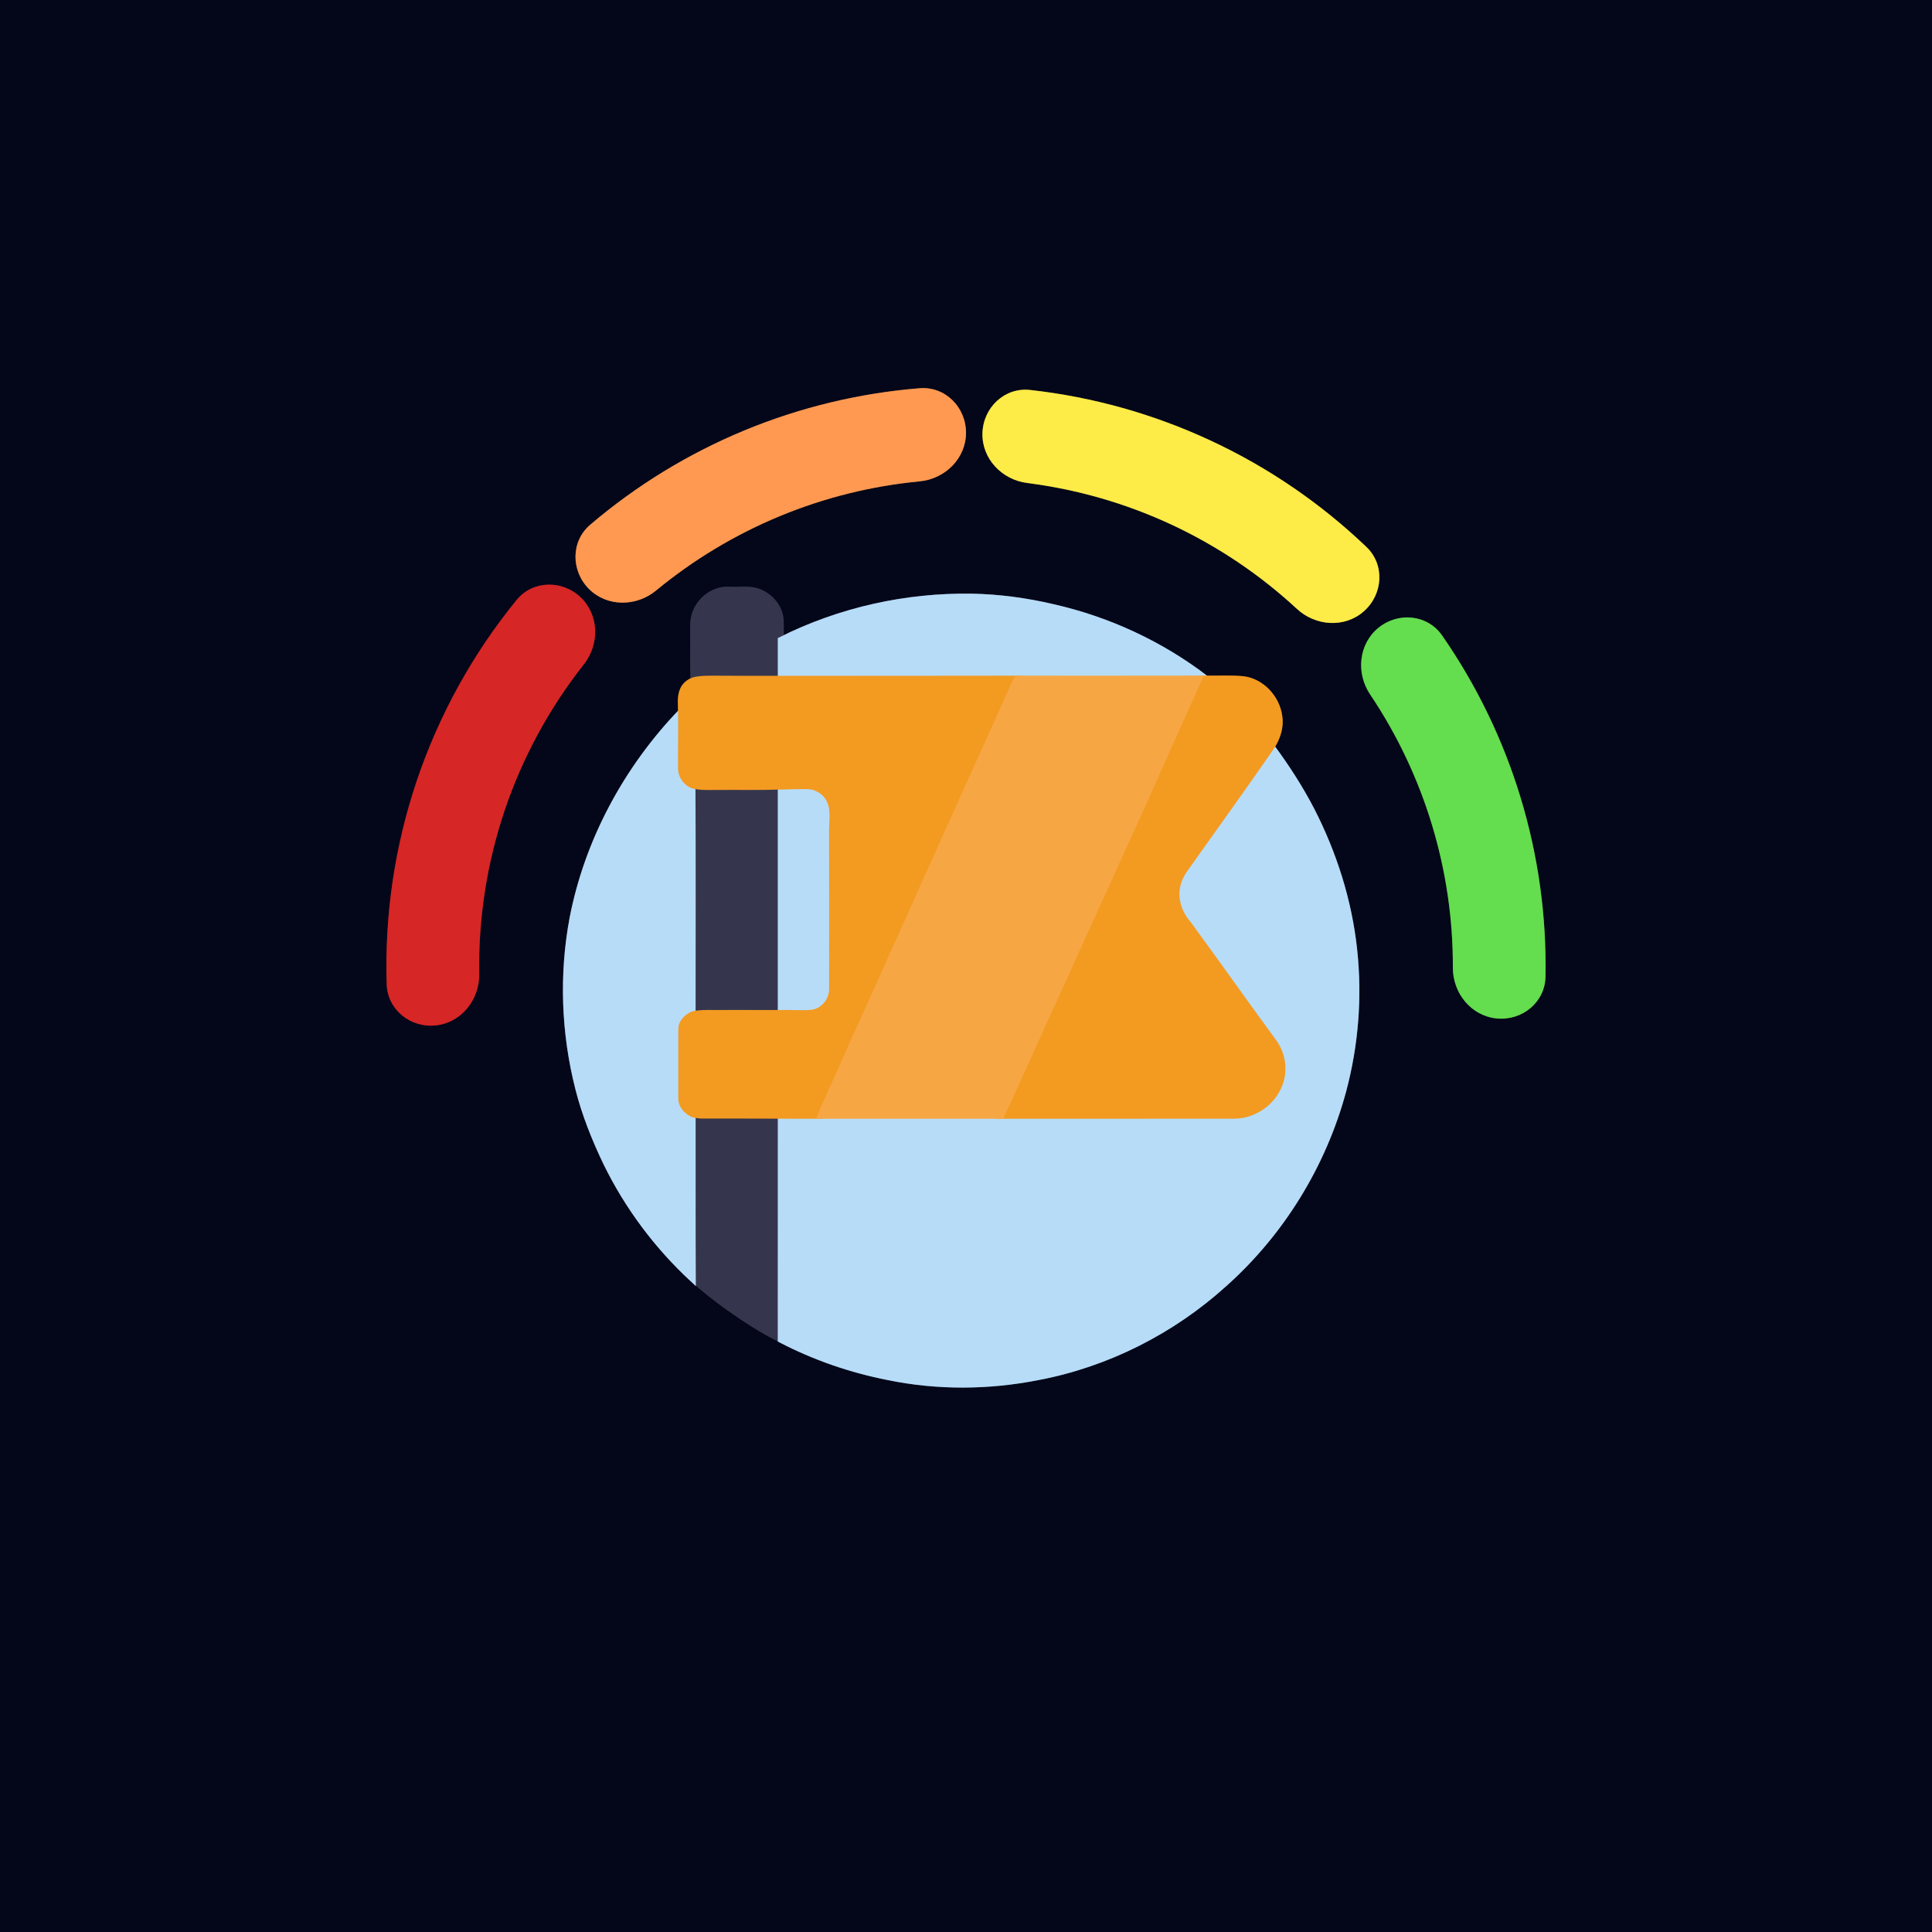 <svg width="40" height="40" viewBox="0 0 40 40" fill="none" xmlns="http://www.w3.org/2000/svg">
<g clip-path="url(#clip0_4005_1227)">
<rect width="40" height="40" fill="#040719"/>
<path d="M14.407 12.664C14.517 12.393 14.797 12.194 15.093 12.21C15.318 12.224 15.562 12.169 15.771 12.281C15.986 12.388 16.155 12.607 16.163 12.853C16.168 12.986 16.162 13.118 16.166 13.251C16.167 13.518 16.166 13.786 16.166 14.054C15.713 14.054 15.259 14.056 14.806 14.052C14.656 14.052 14.503 14.047 14.357 14.086C14.348 13.728 14.355 13.369 14.351 13.01C14.349 12.893 14.36 12.772 14.407 12.664Z" fill="#35364E" stroke="#35364E" stroke-width="0.125"/>
<path d="M14.336 16.258C14.497 16.304 14.666 16.292 14.832 16.293C15.276 16.288 15.721 16.3 16.166 16.284C16.167 17.847 16.166 19.41 16.166 20.974C15.696 20.971 15.226 20.973 14.756 20.972C14.617 20.972 14.476 20.968 14.34 21.003C14.339 19.421 14.345 17.84 14.336 16.258Z" fill="#35364E" stroke="#35364E" stroke-width="0.125"/>
<path d="M14.34 23.067C14.406 23.085 14.475 23.095 14.543 23.095C15.084 23.097 15.625 23.093 16.166 23.099L16.165 23.121C16.155 23.229 16.152 23.337 16.155 23.446C16.156 24.873 16.155 26.3 16.155 27.727C15.779 27.544 15.43 27.313 15.089 27.073C14.829 26.891 14.583 26.69 14.343 26.483C14.337 25.344 14.342 24.206 14.34 23.067Z" fill="#35364E" stroke="#35364E" stroke-width="0.125"/>
<path d="M16.166 13.25C17.387 12.637 18.759 12.332 20.125 12.354C20.688 12.365 21.249 12.441 21.798 12.57C22.945 12.829 24.035 13.335 24.968 14.05C24.921 14.05 24.875 14.05 24.83 14.05C23.574 14.052 22.318 14.052 21.062 14.051C19.43 14.056 17.798 14.053 16.166 14.054C16.165 13.786 16.166 13.518 16.166 13.25Z" fill="#B7DCF8" stroke="#B7DCF8" stroke-width="0.125"/>
<path d="M11.855 19.011C12.165 17.409 12.973 15.915 14.101 14.74C14.11 15.128 14.095 15.517 14.101 15.905C14.098 16.057 14.196 16.201 14.336 16.258C14.345 17.84 14.339 19.421 14.339 21.003C14.222 21.059 14.107 21.163 14.107 21.304C14.105 21.782 14.105 22.262 14.106 22.74C14.102 22.889 14.216 23.004 14.34 23.067C14.342 24.206 14.337 25.345 14.343 26.483C13.605 25.8 12.993 24.981 12.552 24.078C12.314 23.582 12.108 23.068 11.973 22.534C11.681 21.387 11.636 20.175 11.855 19.011Z" fill="#B7DCF8" stroke="#B7DCF8" stroke-width="0.125"/>
<path d="M24.655 17.824C25.213 17.037 25.779 16.255 26.326 15.46C26.631 15.875 26.913 16.308 27.15 16.765C27.615 17.668 27.928 18.653 28.036 19.664C28.142 20.64 28.063 21.634 27.81 22.582C27.397 24.115 26.533 25.523 25.348 26.58C24.267 27.559 22.917 28.243 21.483 28.513C20.466 28.713 19.41 28.721 18.394 28.512C17.62 28.36 16.865 28.101 16.165 27.736C16.166 26.198 16.165 24.659 16.166 23.121L16.166 23.099C16.441 23.102 16.715 23.099 16.989 23.1C18.236 23.099 19.483 23.099 20.729 23.1C22.338 23.099 23.947 23.1 25.556 23.099C25.96 23.095 26.349 22.831 26.49 22.451C26.606 22.164 26.554 21.825 26.374 21.577C25.778 20.763 25.196 19.939 24.601 19.126C24.405 18.905 24.304 18.593 24.385 18.303C24.427 18.12 24.551 17.974 24.655 17.824Z" fill="#B7DCF8" stroke="#B7DCF8" stroke-width="0.125"/>
<path d="M16.166 16.284C16.348 16.278 16.53 16.274 16.713 16.275C16.904 16.277 17.09 16.389 17.173 16.564C17.269 16.747 17.229 16.959 17.227 17.157C17.229 18.261 17.23 19.366 17.229 20.47C17.235 20.716 17.037 20.953 16.787 20.971C16.58 20.986 16.373 20.967 16.166 20.974C16.165 19.41 16.166 17.847 16.166 16.284Z" fill="#B7DCF8" stroke="#B7DCF8" stroke-width="0.125"/>
<path d="M14.357 14.086C14.503 14.047 14.656 14.053 14.806 14.052C15.259 14.056 15.713 14.054 16.166 14.054C17.798 14.053 19.43 14.056 21.062 14.052C20.958 14.232 20.885 14.428 20.798 14.617C19.717 17.008 18.647 19.404 17.567 21.796C17.384 22.235 17.171 22.66 16.989 23.1C16.715 23.099 16.441 23.102 16.166 23.099C15.625 23.094 15.084 23.097 14.543 23.096C14.475 23.096 14.406 23.085 14.341 23.067C14.216 23.004 14.103 22.89 14.107 22.741C14.105 22.262 14.106 21.783 14.107 21.304C14.107 21.163 14.222 21.059 14.34 21.003C14.476 20.968 14.617 20.973 14.756 20.973C15.226 20.973 15.696 20.972 16.166 20.974C16.373 20.967 16.581 20.986 16.787 20.971C17.037 20.953 17.235 20.717 17.229 20.47C17.23 19.366 17.23 18.262 17.228 17.157C17.23 16.959 17.269 16.747 17.173 16.564C17.09 16.39 16.905 16.277 16.713 16.275C16.531 16.275 16.348 16.278 16.166 16.284C15.721 16.3 15.276 16.288 14.832 16.293C14.666 16.292 14.498 16.304 14.337 16.259C14.196 16.201 14.099 16.058 14.101 15.905C14.095 15.517 14.11 15.128 14.101 14.74C14.102 14.586 14.075 14.422 14.143 14.277C14.183 14.187 14.266 14.121 14.357 14.086Z" fill="#F39A21" stroke="#F39A21" stroke-width="0.125"/>
<path d="M24.83 14.051C24.876 14.051 24.922 14.051 24.969 14.051C25.22 14.055 25.472 14.04 25.723 14.061C26.116 14.101 26.436 14.448 26.486 14.834C26.521 15.054 26.446 15.277 26.327 15.46C25.779 16.255 25.213 17.037 24.655 17.824C24.551 17.974 24.427 18.12 24.385 18.303C24.304 18.593 24.405 18.905 24.601 19.126C25.196 19.939 25.779 20.763 26.374 21.577C26.554 21.825 26.606 22.165 26.49 22.451C26.349 22.831 25.96 23.096 25.557 23.099C23.947 23.101 22.338 23.099 20.73 23.1C20.836 22.863 20.953 22.63 21.055 22.391C21.908 20.506 22.767 18.623 23.622 16.738C24.025 15.843 24.422 14.944 24.83 14.051Z" fill="#F39A21" stroke="#F39A21" stroke-width="0.125"/>
<path d="M21.061 14.051C22.317 14.052 23.573 14.052 24.829 14.05C24.421 14.944 24.024 15.843 23.621 16.738C22.766 18.623 21.907 20.505 21.054 22.391C20.952 22.63 20.836 22.863 20.729 23.1C19.482 23.099 18.235 23.099 16.989 23.1C17.17 22.66 17.383 22.235 17.566 21.796C18.646 19.404 19.716 17.008 20.797 14.617C20.884 14.428 20.958 14.232 21.061 14.051Z" fill="#F6A744" stroke="#F6A744" stroke-width="0.125"/>
<path d="M12.194 12.194C11.819 11.819 11.816 11.207 12.22 10.864C13.173 10.052 14.248 9.394 15.408 8.913C16.568 8.433 17.794 8.138 19.041 8.038C19.57 7.996 20 8.43 20 8.96V8.96C20 9.49 19.569 9.915 19.041 9.966C18.046 10.061 17.069 10.303 16.143 10.687C15.216 11.071 14.353 11.591 13.582 12.227C13.174 12.564 12.568 12.568 12.194 12.194V12.194Z" fill="#FF9951"/>
<path d="M20.341 8.965C20.357 8.435 20.801 8.015 21.328 8.074C22.624 8.218 23.89 8.573 25.076 9.127C26.262 9.68 27.347 10.423 28.29 11.324C28.674 11.69 28.636 12.3 28.241 12.653V12.653C27.845 13.006 27.241 12.967 26.852 12.607C26.086 11.897 25.213 11.31 24.264 10.866C23.314 10.423 22.303 10.131 21.268 10C20.742 9.933 20.324 9.495 20.341 8.965V8.965Z" fill="#FDEB48"/>
<path opacity="0.8" d="M28.537 12.999C28.947 12.663 29.555 12.721 29.857 13.156C31.296 15.228 32.045 17.701 31.998 20.222C31.988 20.752 31.514 21.138 30.986 21.086V21.086C30.459 21.034 30.078 20.563 30.08 20.033C30.087 18.02 29.49 16.049 28.367 14.378C28.071 13.938 28.127 13.335 28.537 12.999V12.999Z" fill="#73FF57"/>
<path d="M9.029 21.229C8.502 21.288 8.023 20.908 8.006 20.378C7.961 18.948 8.172 17.519 8.631 16.159C9.091 14.798 9.79 13.534 10.694 12.424C11.028 12.013 11.639 12.002 12.023 12.368V12.368C12.406 12.735 12.415 13.34 12.087 13.756C11.374 14.659 10.82 15.679 10.45 16.773C10.081 17.867 9.903 19.014 9.921 20.164C9.93 20.694 9.556 21.17 9.029 21.229V21.229Z" fill="#D72626"/>
<g filter="url(#filter0_ddddd_4005_1227)">
<path d="M29.425 23.383L27.797 22.776C27.504 22.667 27.186 22.667 26.896 22.776L25.264 23.383C24.898 23.521 24.653 23.874 24.653 24.263V25.907C24.653 26.624 24.982 27.242 25.414 27.748C25.842 28.25 26.369 28.639 26.765 28.89C26.944 29.003 27.145 29.061 27.347 29.061C27.548 29.061 27.749 29.003 27.929 28.89C28.715 28.388 30.041 27.337 30.041 25.907V24.263C30.041 23.874 29.791 23.521 29.425 23.383ZM28.671 25.271L27.464 26.468C27.339 26.591 27.175 26.653 27.014 26.653C26.849 26.653 26.684 26.591 26.56 26.468L26.087 25.998C25.978 25.893 25.978 25.718 26.087 25.613C26.194 25.504 26.366 25.504 26.475 25.613L26.947 26.082C26.984 26.119 27.039 26.119 27.075 26.082L28.283 24.885C28.389 24.776 28.561 24.776 28.671 24.885C28.777 24.991 28.778 25.165 28.671 25.271Z" fill="url(#paint0_linear_4005_1227)"/>
</g>
<g style="mix-blend-mode:plus-lighter" opacity="0.4" filter="url(#filter1_f_4005_1227)">
<path d="M14.407 12.664C14.516 12.393 14.796 12.194 15.092 12.21C15.318 12.224 15.561 12.169 15.77 12.281C15.986 12.388 16.155 12.607 16.163 12.853C16.167 12.986 16.162 13.118 16.166 13.251C16.166 13.518 16.165 13.786 16.166 14.054C15.712 14.054 15.259 14.056 14.805 14.052C14.655 14.052 14.502 14.047 14.356 14.086C14.348 13.728 14.354 13.369 14.351 13.01C14.348 12.893 14.359 12.772 14.407 12.664Z" fill="#35364E" stroke="#35364E" stroke-width="0.125"/>
<path d="M14.336 16.258C14.497 16.304 14.666 16.292 14.831 16.293C15.276 16.288 15.721 16.3 16.165 16.284C16.166 17.847 16.165 19.41 16.165 20.974C15.695 20.971 15.225 20.973 14.755 20.972C14.616 20.972 14.475 20.968 14.339 21.003C14.338 19.421 14.345 17.84 14.336 16.258Z" fill="#35364E" stroke="#35364E" stroke-width="0.125"/>
<path d="M14.34 23.067C14.406 23.085 14.475 23.095 14.543 23.095C15.084 23.097 15.625 23.093 16.166 23.099L16.165 23.121C16.155 23.229 16.152 23.337 16.155 23.446C16.156 24.873 16.155 26.3 16.155 27.727C15.779 27.544 15.43 27.313 15.089 27.073C14.829 26.891 14.583 26.69 14.343 26.483C14.337 25.344 14.342 24.206 14.34 23.067Z" fill="#35364E" stroke="#35364E" stroke-width="0.125"/>
<path d="M16.165 13.25C17.386 12.637 18.759 12.332 20.124 12.354C20.688 12.365 21.249 12.441 21.797 12.57C22.944 12.829 24.034 13.335 24.968 14.05C24.921 14.05 24.875 14.05 24.829 14.05C23.573 14.052 22.317 14.052 21.061 14.051C19.429 14.056 17.797 14.053 16.165 14.054C16.165 13.786 16.166 13.518 16.165 13.25Z" fill="#B7DCF8" stroke="#B7DCF8" stroke-width="0.125"/>
<path d="M11.855 19.011C12.165 17.409 12.973 15.915 14.101 14.74C14.11 15.128 14.095 15.517 14.101 15.905C14.098 16.057 14.196 16.201 14.336 16.258C14.345 17.84 14.339 19.421 14.339 21.003C14.222 21.059 14.107 21.163 14.107 21.304C14.105 21.782 14.105 22.262 14.106 22.74C14.102 22.889 14.216 23.004 14.34 23.067C14.342 24.206 14.337 25.345 14.343 26.483C13.605 25.8 12.993 24.981 12.552 24.078C12.314 23.582 12.108 23.068 11.973 22.534C11.681 21.387 11.636 20.175 11.855 19.011Z" fill="#B7DCF8" stroke="#B7DCF8" stroke-width="0.125"/>
<path d="M24.655 17.824C25.213 17.037 25.779 16.255 26.326 15.46C26.631 15.875 26.913 16.308 27.15 16.765C27.615 17.668 27.928 18.653 28.036 19.664C28.142 20.64 28.063 21.634 27.81 22.582C27.397 24.115 26.533 25.523 25.348 26.58C24.267 27.559 22.917 28.243 21.483 28.513C20.466 28.713 19.41 28.721 18.394 28.512C17.62 28.36 16.865 28.101 16.165 27.736C16.166 26.198 16.165 24.659 16.166 23.121L16.166 23.099C16.441 23.102 16.715 23.099 16.989 23.1C18.236 23.099 19.483 23.099 20.729 23.1C22.338 23.099 23.947 23.1 25.556 23.099C25.96 23.095 26.349 22.831 26.49 22.451C26.606 22.164 26.554 21.825 26.374 21.577C25.778 20.763 25.196 19.939 24.601 19.126C24.405 18.905 24.304 18.593 24.385 18.303C24.427 18.12 24.551 17.974 24.655 17.824Z" fill="#B7DCF8" stroke="#B7DCF8" stroke-width="0.125"/>
<path d="M16.165 16.284C16.347 16.278 16.53 16.274 16.712 16.275C16.904 16.277 17.09 16.389 17.172 16.564C17.268 16.747 17.229 16.959 17.227 17.157C17.229 18.261 17.229 19.366 17.228 20.47C17.234 20.716 17.036 20.953 16.786 20.971C16.58 20.986 16.372 20.967 16.165 20.974C16.165 19.41 16.166 17.847 16.165 16.284Z" fill="#B7DCF8" stroke="#B7DCF8" stroke-width="0.125"/>
<path d="M14.356 14.087C14.502 14.047 14.655 14.053 14.805 14.052C15.258 14.056 15.712 14.054 16.165 14.055C17.797 14.053 19.429 14.056 21.061 14.052C20.957 14.232 20.884 14.428 20.797 14.618C19.716 17.009 18.646 19.405 17.566 21.796C17.383 22.235 17.169 22.66 16.988 23.1C16.714 23.099 16.44 23.102 16.166 23.099C15.624 23.094 15.083 23.098 14.542 23.096C14.474 23.096 14.405 23.086 14.339 23.067C14.215 23.004 14.102 22.89 14.105 22.741C14.104 22.262 14.105 21.783 14.107 21.304C14.106 21.163 14.221 21.059 14.339 21.003C14.475 20.968 14.616 20.973 14.755 20.973C15.225 20.974 15.695 20.972 16.165 20.974C16.372 20.967 16.58 20.986 16.786 20.972C17.036 20.953 17.234 20.717 17.228 20.47C17.229 19.366 17.229 18.262 17.227 17.157C17.229 16.959 17.268 16.748 17.172 16.564C17.089 16.39 16.904 16.277 16.712 16.276C16.53 16.275 16.347 16.279 16.165 16.285C15.72 16.3 15.275 16.288 14.831 16.293C14.665 16.292 14.496 16.305 14.336 16.259C14.195 16.201 14.098 16.058 14.1 15.905C14.094 15.517 14.109 15.129 14.1 14.74C14.101 14.586 14.074 14.422 14.142 14.277C14.182 14.187 14.265 14.121 14.356 14.087Z" fill="#F39A21" stroke="#F39A21" stroke-width="0.125"/>
<path d="M24.829 14.051C24.875 14.051 24.921 14.051 24.968 14.051C25.219 14.055 25.471 14.04 25.721 14.061C26.115 14.101 26.436 14.448 26.485 14.834C26.52 15.054 26.445 15.277 26.326 15.46C25.778 16.255 25.212 17.037 24.654 17.824C24.55 17.974 24.426 18.12 24.384 18.303C24.303 18.593 24.404 18.905 24.6 19.126C25.195 19.939 25.778 20.763 26.373 21.577C26.553 21.825 26.605 22.165 26.489 22.451C26.348 22.831 25.959 23.096 25.556 23.099C23.946 23.101 22.337 23.099 20.729 23.1C20.835 22.863 20.952 22.63 21.054 22.391C21.907 20.506 22.766 18.623 23.621 16.738C24.024 15.843 24.421 14.944 24.829 14.051Z" fill="#F39A21" stroke="#F39A21" stroke-width="0.125"/>
<path d="M21.062 14.051C22.318 14.052 23.574 14.052 24.83 14.05C24.422 14.944 24.025 15.843 23.622 16.738C22.767 18.623 21.907 20.505 21.055 22.391C20.952 22.63 20.836 22.863 20.729 23.1C19.483 23.099 18.236 23.099 16.989 23.1C17.17 22.66 17.383 22.235 17.567 21.796C18.647 19.404 19.716 17.008 20.798 14.617C20.885 14.428 20.958 14.232 21.062 14.051Z" fill="#F6A744" stroke="#F6A744" stroke-width="0.125"/>
<path d="M12.194 12.194C11.819 11.819 11.816 11.207 12.22 10.864C13.173 10.052 14.248 9.394 15.408 8.913C16.568 8.433 17.794 8.138 19.041 8.038C19.57 7.996 20 8.43 20 8.96V8.96C20 9.49 19.569 9.915 19.041 9.966C18.046 10.061 17.069 10.303 16.143 10.687C15.216 11.071 14.353 11.591 13.582 12.227C13.174 12.564 12.568 12.568 12.194 12.194V12.194Z" fill="#FF9951"/>
<path d="M20.341 8.965C20.357 8.435 20.801 8.015 21.328 8.074C22.624 8.218 23.89 8.573 25.076 9.127C26.262 9.68 27.347 10.423 28.29 11.324C28.674 11.69 28.636 12.3 28.241 12.653V12.653C27.845 13.006 27.241 12.967 26.852 12.607C26.086 11.897 25.213 11.31 24.264 10.866C23.314 10.423 22.303 10.131 21.268 10C20.742 9.933 20.324 9.495 20.341 8.965V8.965Z" fill="#FDEB48"/>
<path opacity="0.8" d="M28.537 12.999C28.947 12.663 29.555 12.721 29.857 13.156C31.296 15.228 32.045 17.701 31.998 20.222C31.988 20.752 31.514 21.138 30.986 21.086V21.086C30.459 21.034 30.078 20.563 30.08 20.033C30.087 18.02 29.49 16.049 28.367 14.378C28.071 13.938 28.127 13.335 28.537 12.999V12.999Z" fill="#73FF57"/>
<path d="M9.029 21.229C8.502 21.288 8.023 20.908 8.006 20.378C7.961 18.948 8.172 17.519 8.631 16.159C9.091 14.798 9.79 13.534 10.694 12.424C11.028 12.013 11.639 12.002 12.023 12.368V12.368C12.406 12.735 12.415 13.34 12.087 13.756C11.374 14.659 10.82 15.679 10.45 16.773C10.081 17.867 9.903 19.014 9.921 20.164C9.93 20.694 9.556 21.17 9.029 21.229V21.229Z" fill="#D72626"/>
<g filter="url(#filter2_ddddd_4005_1227)">
<path d="M29.413 23.383L27.794 22.776C27.503 22.667 27.187 22.667 26.9 22.776L25.277 23.383C24.914 23.521 24.67 23.874 24.67 24.263V25.907C24.67 26.624 24.997 27.242 25.426 27.748C25.852 28.25 26.376 28.639 26.768 28.89C26.947 29.003 27.147 29.061 27.347 29.061C27.547 29.061 27.747 29.003 27.925 28.89C28.707 28.388 30.024 27.337 30.024 25.907V24.263C30.024 23.874 29.777 23.521 29.413 23.383ZM28.664 25.271L27.463 26.468C27.34 26.591 27.176 26.653 27.016 26.653C26.852 26.653 26.689 26.591 26.565 26.468L26.096 25.998C25.987 25.893 25.987 25.718 26.096 25.613C26.201 25.504 26.372 25.504 26.481 25.613L26.95 26.082C26.987 26.119 27.041 26.119 27.078 26.082L28.278 24.885C28.383 24.776 28.554 24.776 28.663 24.885C28.769 24.991 28.769 25.165 28.664 25.271Z" fill="url(#paint1_linear_4005_1227)"/>
</g>
</g>
</g>
<defs>
<filter id="filter0_ddddd_4005_1227" x="22.653" y="21.694" width="24.388" height="37.367" filterUnits="userSpaceOnUse" color-interpolation-filters="sRGB">
<feFlood flood-opacity="0" result="BackgroundImageFix"/>
<feColorMatrix in="SourceAlpha" type="matrix" values="0 0 0 0 0 0 0 0 0 0 0 0 0 0 0 0 0 0 127 0" result="hardAlpha"/>
<feOffset dy="1"/>
<feGaussianBlur stdDeviation="1"/>
<feColorMatrix type="matrix" values="0 0 0 0 0 0 0 0 0 0 0 0 0 0 0 0 0 0 0.35 0"/>
<feBlend mode="normal" in2="BackgroundImageFix" result="effect1_dropShadow_4005_1227"/>
<feColorMatrix in="SourceAlpha" type="matrix" values="0 0 0 0 0 0 0 0 0 0 0 0 0 0 0 0 0 0 127 0" result="hardAlpha"/>
<feOffset dx="2" dy="4"/>
<feGaussianBlur stdDeviation="2"/>
<feColorMatrix type="matrix" values="0 0 0 0 0 0 0 0 0 0 0 0 0 0 0 0 0 0 0.31 0"/>
<feBlend mode="normal" in2="effect1_dropShadow_4005_1227" result="effect2_dropShadow_4005_1227"/>
<feColorMatrix in="SourceAlpha" type="matrix" values="0 0 0 0 0 0 0 0 0 0 0 0 0 0 0 0 0 0 127 0" result="hardAlpha"/>
<feOffset dx="4" dy="8"/>
<feGaussianBlur stdDeviation="2.5"/>
<feColorMatrix type="matrix" values="0 0 0 0 0 0 0 0 0 0 0 0 0 0 0 0 0 0 0.18 0"/>
<feBlend mode="normal" in2="effect2_dropShadow_4005_1227" result="effect3_dropShadow_4005_1227"/>
<feColorMatrix in="SourceAlpha" type="matrix" values="0 0 0 0 0 0 0 0 0 0 0 0 0 0 0 0 0 0 127 0" result="hardAlpha"/>
<feOffset dx="6" dy="14"/>
<feGaussianBlur stdDeviation="3"/>
<feColorMatrix type="matrix" values="0 0 0 0 0 0 0 0 0 0 0 0 0 0 0 0 0 0 0.05 0"/>
<feBlend mode="normal" in2="effect3_dropShadow_4005_1227" result="effect4_dropShadow_4005_1227"/>
<feColorMatrix in="SourceAlpha" type="matrix" values="0 0 0 0 0 0 0 0 0 0 0 0 0 0 0 0 0 0 127 0" result="hardAlpha"/>
<feOffset dx="10" dy="23"/>
<feGaussianBlur stdDeviation="3.5"/>
<feColorMatrix type="matrix" values="0 0 0 0 0 0 0 0 0 0 0 0 0 0 0 0 0 0 0.01 0"/>
<feBlend mode="normal" in2="effect4_dropShadow_4005_1227" result="effect5_dropShadow_4005_1227"/>
<feBlend mode="normal" in="SourceGraphic" in2="effect5_dropShadow_4005_1227" result="shape"/>
</filter>
<filter id="filter1_f_4005_1227" x="-12" y="-11.965" width="64" height="61.026" filterUnits="userSpaceOnUse" color-interpolation-filters="sRGB">
<feFlood flood-opacity="0" result="BackgroundImageFix"/>
<feBlend mode="normal" in="SourceGraphic" in2="BackgroundImageFix" result="shape"/>
<feGaussianBlur stdDeviation="10" result="effect1_foregroundBlur_4005_1227"/>
</filter>
<filter id="filter2_ddddd_4005_1227" x="22.67" y="21.694" width="24.355" height="37.367" filterUnits="userSpaceOnUse" color-interpolation-filters="sRGB">
<feFlood flood-opacity="0" result="BackgroundImageFix"/>
<feColorMatrix in="SourceAlpha" type="matrix" values="0 0 0 0 0 0 0 0 0 0 0 0 0 0 0 0 0 0 127 0" result="hardAlpha"/>
<feOffset dy="1"/>
<feGaussianBlur stdDeviation="1"/>
<feColorMatrix type="matrix" values="0 0 0 0 0 0 0 0 0 0 0 0 0 0 0 0 0 0 0.35 0"/>
<feBlend mode="normal" in2="BackgroundImageFix" result="effect1_dropShadow_4005_1227"/>
<feColorMatrix in="SourceAlpha" type="matrix" values="0 0 0 0 0 0 0 0 0 0 0 0 0 0 0 0 0 0 127 0" result="hardAlpha"/>
<feOffset dx="2" dy="4"/>
<feGaussianBlur stdDeviation="2"/>
<feColorMatrix type="matrix" values="0 0 0 0 0 0 0 0 0 0 0 0 0 0 0 0 0 0 0.31 0"/>
<feBlend mode="normal" in2="effect1_dropShadow_4005_1227" result="effect2_dropShadow_4005_1227"/>
<feColorMatrix in="SourceAlpha" type="matrix" values="0 0 0 0 0 0 0 0 0 0 0 0 0 0 0 0 0 0 127 0" result="hardAlpha"/>
<feOffset dx="4" dy="8"/>
<feGaussianBlur stdDeviation="2.5"/>
<feColorMatrix type="matrix" values="0 0 0 0 0 0 0 0 0 0 0 0 0 0 0 0 0 0 0.18 0"/>
<feBlend mode="normal" in2="effect2_dropShadow_4005_1227" result="effect3_dropShadow_4005_1227"/>
<feColorMatrix in="SourceAlpha" type="matrix" values="0 0 0 0 0 0 0 0 0 0 0 0 0 0 0 0 0 0 127 0" result="hardAlpha"/>
<feOffset dx="6" dy="14"/>
<feGaussianBlur stdDeviation="3"/>
<feColorMatrix type="matrix" values="0 0 0 0 0 0 0 0 0 0 0 0 0 0 0 0 0 0 0.05 0"/>
<feBlend mode="normal" in2="effect3_dropShadow_4005_1227" result="effect4_dropShadow_4005_1227"/>
<feColorMatrix in="SourceAlpha" type="matrix" values="0 0 0 0 0 0 0 0 0 0 0 0 0 0 0 0 0 0 127 0" result="hardAlpha"/>
<feOffset dx="10" dy="23"/>
<feGaussianBlur stdDeviation="3.5"/>
<feColorMatrix type="matrix" values="0 0 0 0 0 0 0 0 0 0 0 0 0 0 0 0 0 0 0.01 0"/>
<feBlend mode="normal" in2="effect4_dropShadow_4005_1227" result="effect5_dropShadow_4005_1227"/>
<feBlend mode="normal" in="SourceGraphic" in2="effect5_dropShadow_4005_1227" result="shape"/>
</filter>
<linearGradient id="paint0_linear_4005_1227" x1="25.348" y1="23.843" x2="28.028" y2="29.023" gradientUnits="userSpaceOnUse">
<stop stop-color="white"/>
<stop offset="0.723" stop-color="#FAFAFA"/>
<stop offset="1" stop-color="#999999"/>
</linearGradient>
<linearGradient id="paint1_linear_4005_1227" x1="25.361" y1="23.843" x2="28.051" y2="29.01" gradientUnits="userSpaceOnUse">
<stop stop-color="white"/>
<stop offset="0.723" stop-color="#FAFAFA"/>
<stop offset="1" stop-color="#999999"/>
</linearGradient>
<clipPath id="clip0_4005_1227">
<rect width="40" height="40" fill="white"/>
</clipPath>
</defs>
</svg>
